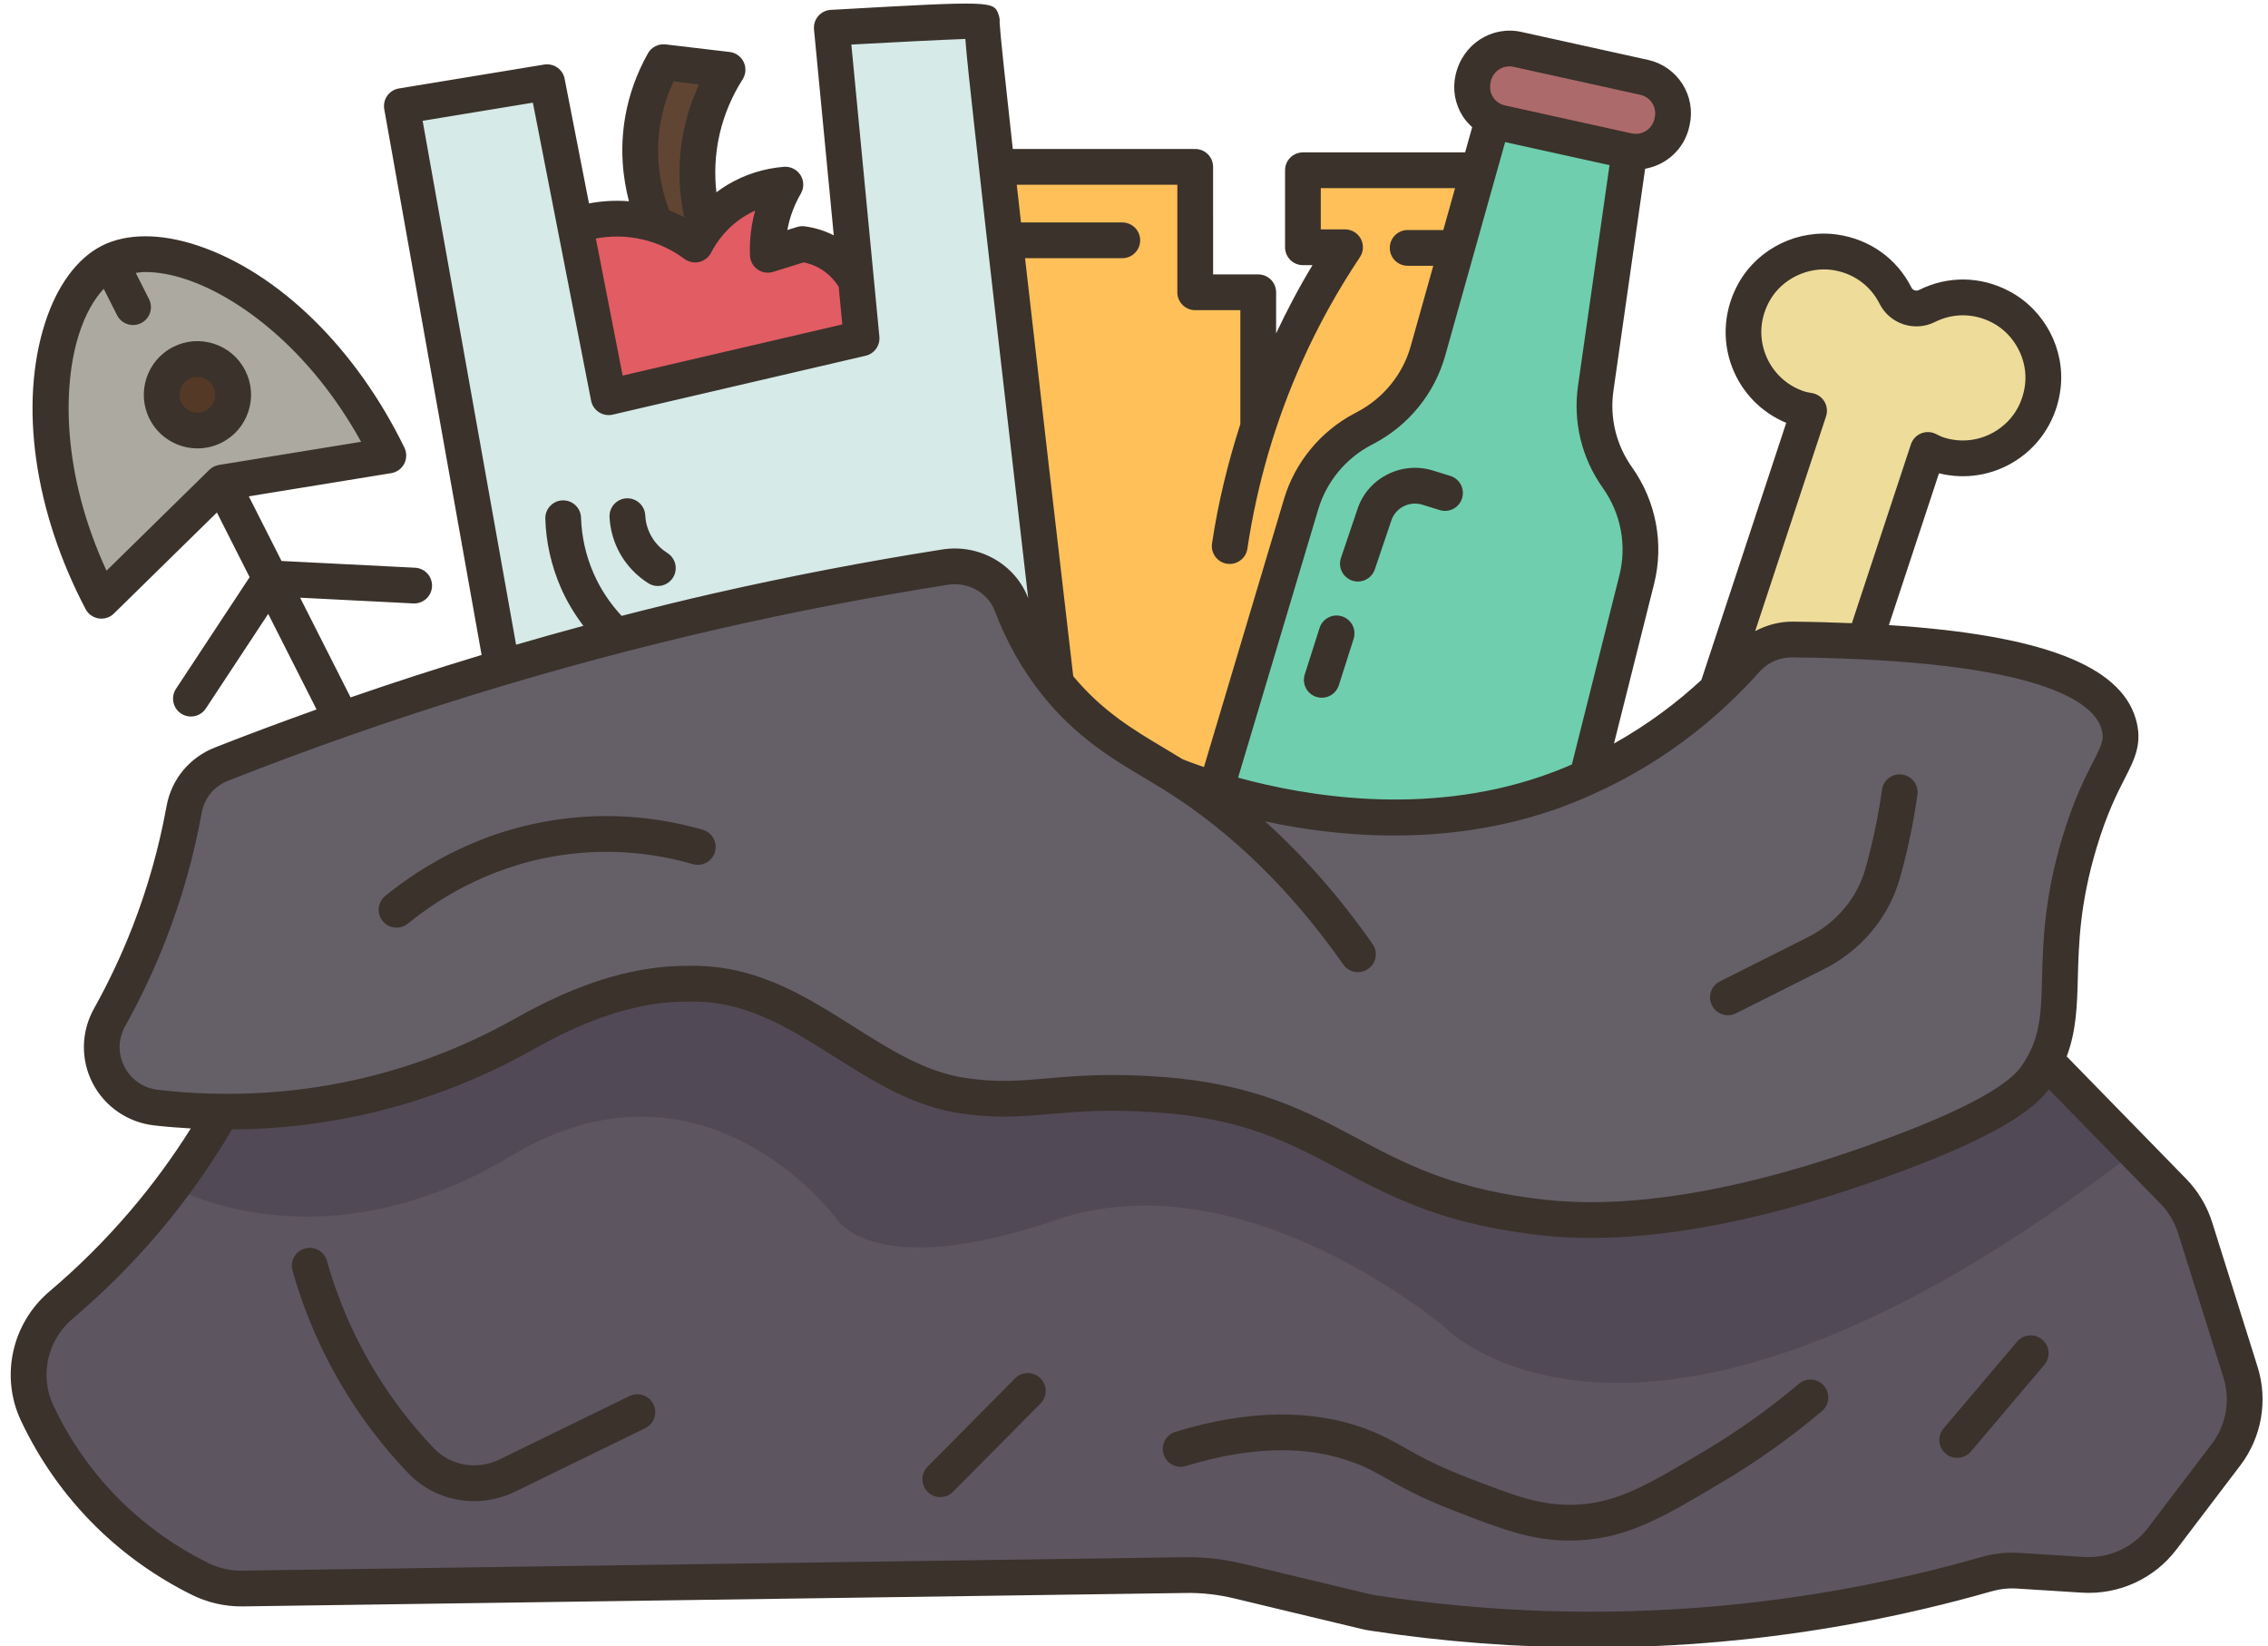 <?xml version="1.0" encoding="UTF-8"?><svg xmlns="http://www.w3.org/2000/svg" xmlns:xlink="http://www.w3.org/1999/xlink" height="92.1" preserveAspectRatio="xMidYMid meet" version="1.0" viewBox="-0.6 -0.2 126.9 92.1" width="126.9" zoomAndPan="magnify"><g><g><g><g><path d="M11.817,26.802l9.31-1.52c-4.37-8.98-12.15-12.58-15.57-10.85c-3.42,1.74-5.13,10.13-0.48,18.98 L11.817,26.802z" fill="#655f68"/></g><g><path d="M124.767,76.562l-2.54-8.08c-0.24-0.77-0.66-1.47-1.22-2.04c-2.39-2.44-4.77-4.88-7.15-7.33 c1.5-3,0.03-5.94,1.89-12.15c1.33-4.47,2.71-4.9,2.19-6.67c-0.58-2.01-3.65-4.08-14.21-4.6l3.54-10.72 c0.18,0.08,0.35,0.18,0.54,0.24c2.67,0.88,5.56-0.86,5.9-3.82c0.2-1.78-0.75-3.56-2.33-4.4c-1.39-0.75-2.92-0.7-4.16-0.07 c-0.64,0.32-1.44,0.06-1.76-0.58c-0.62-1.24-1.82-2.2-3.39-2.43c-1.77-0.26-3.59,0.61-4.49,2.16c-1.49,2.57-0.2,5.7,2.47,6.57 c0.19,0.07,0.38,0.1,0.58,0.13l-5.16,15.62v0.01c-1.71,1.62-4.12,3.47-7.27,4.89l2.78-11.06c0.5-1.97,0.1-4.05-1.08-5.71 c-0.84-1.18-1.28-2.59-1.28-4.02c0-0.32,0.02-0.65,0.07-0.98l1.89-13.26c1.08,0.18,2.13-0.51,2.37-1.59l0.02-0.09 c0.24-1.11-0.46-2.21-1.58-2.46l-7.08-1.56c-1.11-0.25-2.22,0.45-2.47,1.56l-0.02,0.1c-0.21,0.95,0.27,1.89,1.11,2.28 l-0.79,2.82h-9.83v4.31h2.35c-1.1,1.66-2.26,3.65-3.31,5.98c-0.61,1.37-1.12,2.7-1.54,3.98v-7.44h-3.53v-7.02h-11.1 c-0.53-4.72-0.89-8.12-0.84-8.15c0.16-0.11-8.4,0.37-8.4,0.37l1.36,14.16c-0.2-0.37-0.72-1.15-1.7-1.66 c-0.5-0.25-0.96-0.35-1.3-0.4c-0.65,0.2-1.29,0.4-1.93,0.6c-0.02-0.42-0.01-0.93,0.09-1.5c0.18-1.06,0.57-1.88,0.89-2.42 c-0.57,0.04-1.62,0.2-2.72,0.86c-0.81,0.48-1.38,1.08-1.76,1.59c-0.3-1.04-0.74-3.1-0.17-5.55c0.35-1.45,0.93-2.58,1.41-3.33 c-1.19-0.14-2.39-0.28-3.58-0.42c-0.42,0.74-0.91,1.83-1.15,3.2c-0.48,2.7,0.28,4.89,0.7,5.87c-0.12-0.03-0.25-0.07-0.38-0.1 c-1.87-0.47-3.43-0.07-4.12,0.15l-1.57-8l-8.12,1.33c1.87,10.47,3.73,20.94,5.6,31.4v0.01c-3.12,0.92-6.11,1.89-8.97,2.9 c-2.33,0.82-4.57,1.66-6.73,2.5c-1.08,0.43-1.87,1.39-2.08,2.53c-0.37,2.02-0.97,4.38-1.95,6.92c-0.69,1.76-1.45,3.33-2.22,4.72 c-1.2,2.14,0.16,4.77,2.61,5.05c1.13,0.13,2.35,0.22,3.66,0.22v0.01c-1.06,1.87-2.49,4.02-4.39,6.24 c-1.55,1.81-3.12,3.32-4.6,4.58c-1.76,1.49-2.32,3.96-1.34,6.04c0.83,1.76,2.09,3.76,3.99,5.64c1.78,1.74,3.61,2.88,5.1,3.62 c0.75,0.37,1.57,0.56,2.4,0.55c17.58-0.25,35.16-0.5,52.74-0.75c1.01-0.01,2.01,0.1,2.98,0.33c2.37,0.57,4.73,1.14,7.09,1.7 c0.15,0.04,0.3,0.07,0.45,0.09c5.1,0.78,11.72,1.3,19.38,0.61c5.79-0.52,10.82-1.6,14.95-2.78c0.57-0.16,1.16-0.23,1.75-0.19 l3.64,0.22c1.73,0.11,3.4-0.65,4.44-2.02l3.57-4.7C124.957,79.852,125.257,78.132,124.767,76.562z" fill="#655f68"/></g></g><g><g><path d="M90.577,8.262c-0.03-0.01-0.07-0.01-0.1-0.02l-7.09-1.57c-0.16-0.04-0.32-0.09-0.46-0.17 c-0.84-0.39-1.32-1.33-1.11-2.28l0.02-0.1c0.25-1.11,1.36-1.81,2.47-1.56l7.08,1.56c1.12,0.25,1.82,1.35,1.58,2.46l-0.02,0.09 C92.707,7.752,91.657,8.442,90.577,8.262z" fill="#ad6a6a"/></g><g><path d="M111.377,16.992c1.58,0.84,2.53,2.62,2.33,4.4c-0.34,2.96-3.23,4.7-5.9,3.82 c-0.19-0.06-0.36-0.16-0.54-0.24l-3.54,10.72c-1.23-0.07-2.57-0.11-4.02-0.12c-1.01-0.01-1.96,0.41-2.63,1.16 c-0.45,0.5-0.98,1.07-1.61,1.66l5.16-15.62c-0.2-0.03-0.39-0.06-0.58-0.13c-2.67-0.87-3.96-4-2.47-6.57 c0.9-1.55,2.72-2.42,4.49-2.16c1.57,0.23,2.77,1.19,3.39,2.43c0.32,0.64,1.12,0.9,1.76,0.58 C108.457,16.292,109.987,16.242,111.377,16.992z" fill="#eedc9a"/></g><g><path d="M5.557,14.432c3.42-1.73,11.2,1.87,15.57,10.85l-9.31,1.52l-6.74,6.61 C0.427,24.562,2.137,16.172,5.557,14.432z" fill="#aba9a0"/></g><g><path d="M38.697,7.032c-0.57,2.45-0.13,4.51,0.17,5.55c-0.28,0.36-0.46,0.69-0.57,0.9 c-0.47-0.35-1.21-0.81-2.22-1.13c-0.42-0.98-1.18-3.17-0.7-5.87c0.24-1.37,0.73-2.46,1.15-3.2c1.19,0.14,2.39,0.28,3.58,0.42 C39.627,4.452,39.047,5.582,38.697,7.032z" fill="#604533"/></g><g><path d="M36.077,12.352c1.01,0.32,1.75,0.78,2.22,1.13c0.11-0.21,0.29-0.54,0.57-0.9 c0.38-0.51,0.95-1.11,1.76-1.59c1.1-0.66,2.15-0.82,2.72-0.86c-0.32,0.54-0.71,1.36-0.89,2.42c-0.1,0.57-0.11,1.08-0.09,1.5 c0.64-0.2,1.28-0.4,1.93-0.6c0.34,0.05,0.8,0.15,1.3,0.4c0.98,0.51,1.5,1.29,1.7,1.66l0.31,3.21l-14.15,3.3l-1.88-9.62 c0.69-0.22,2.25-0.62,4.12-0.15C35.827,12.282,35.957,12.322,36.077,12.352z" fill="#e15c63"/></g><g><path d="M33.857,35.362c-2.18,0.57-4.31,1.16-6.37,1.78v-0.01c-1.87-10.46-3.73-20.93-5.6-31.4l8.12-1.33 l1.57,8l1.88,9.62l14.15-3.3l-0.31-3.21l-1.36-14.16c0,0,8.56-0.48,8.4-0.37c-0.05,0.03,0.31,3.43,0.84,8.15 c0.15,1.29,0.3,2.67,0.47,4.11c1.21,10.79,2.85,24.8,2.85,24.8c-1.19-1.48-1.97-3.02-2.5-4.42c-0.56-1.49-2.14-2.35-3.72-2.1 c-4.07,0.64-8.31,1.44-12.71,2.45C37.627,34.412,35.717,34.882,33.857,35.362z" fill="#d6eae8"/></g><g><path d="M65.107,43.162c-2.14-1.33-4.47-2.43-6.61-5.12c0,0-1.64-14.01-2.85-24.8 c-0.17-1.44-0.32-2.82-0.47-4.11h11.1v7.02h3.53v7.44c0.42-1.28,0.93-2.61,1.54-3.98c1.05-2.33,2.21-4.32,3.31-5.98h-2.35v-4.31 h9.83l-1.22,4.35l-1.62,5.76c-0.52,1.84-1.77,3.39-3.46,4.29l-0.2,0.1c-1.66,0.88-2.9,2.38-3.43,4.17l-4.78,16 C66.337,43.662,65.537,43.352,65.107,43.162z" fill="#ffc05a"/></g><g><path d="M82.927,6.502c0.14,0.08,0.3,0.13,0.46,0.17l7.09,1.57c0.03,0.01,0.07,0.01,0.1,0.02l-1.89,13.26 c-0.05,0.33-0.07,0.66-0.07,0.98c0,1.43,0.44,2.84,1.28,4.02c1.18,1.66,1.58,3.74,1.08,5.71l-2.78,11.06 c-0.7,0.32-1.44,0.61-2.22,0.88c-7.29,2.5-14.71,1.01-18.55-0.18l4.78-16c0.53-1.79,1.77-3.29,3.43-4.17l0.2-0.1 c1.69-0.9,2.94-2.45,3.46-4.29l1.62-5.76l1.22-4.35L82.927,6.502z" fill="#6fceae"/></g><g><path d="M11.807,61.982c2.54,0.03,5.39-0.22,8.43-0.97c3.51-0.86,6.38-2.17,8.53-3.39 c3.54-1.99,6.12-2.59,7.95-2.74c0.04-0.01,0.92-0.08,1.81-0.05c5.84,0.19,9.47,5.5,14.79,6.27c3.81,0.55,5.28-0.47,10.97-0.07 c9.7,0.7,10.8,5.46,20.6,6.77c3.7,0.5,10.11,0.63,21.47-3.76c5.55-2.14,6.59-3.49,6.95-4c0.22-0.31,0.4-0.62,0.55-0.93 c2.38,2.45,4.76,4.89,7.15,7.33c0.56,0.57,0.98,1.27,1.22,2.04l2.54,8.08c0.49,1.57,0.19,3.29-0.81,4.61l-3.57,4.7 c-1.04,1.37-2.71,2.13-4.44,2.02l-3.64-0.22c-0.59-0.04-1.18,0.03-1.75,0.19c-4.13,1.18-9.16,2.26-14.95,2.78 c-7.66,0.69-14.28,0.17-19.38-0.61c-0.15-0.02-0.3-0.05-0.45-0.09c-2.36-0.56-4.72-1.13-7.09-1.7 c-0.97-0.23-1.97-0.34-2.98-0.33c-17.58,0.25-35.16,0.5-52.74,0.75c-0.83,0.01-1.65-0.18-2.4-0.55 c-1.49-0.74-3.32-1.88-5.1-3.62c-1.9-1.88-3.16-3.88-3.99-5.64c-0.98-2.08-0.42-4.55,1.34-6.04c1.48-1.26,3.05-2.77,4.6-4.58 c1.9-2.22,3.33-4.37,4.39-6.24V61.982z" fill="#5d5560"/></g><g><path d="M12.227,20.982c0.5,0.99,0.11,2.19-0.88,2.69c-0.98,0.5-2.19,0.1-2.68-0.88 c-0.5-0.99-0.11-2.19,0.88-2.69C10.527,19.602,11.737,19.992,12.227,20.982z" fill="#543927"/></g></g><g><g><g><g><path d="M11.807,61.982c2.54,0.03,5.39-0.22,8.43-0.97c3.51-0.86,6.38-2.17,8.53-3.39 c3.54-1.99,6.12-2.59,7.95-2.74c0.04-0.01,0.92-0.08,1.81-0.05c5.84,0.19,9.47,5.5,14.79,6.27c3.81,0.55,5.28-0.47,10.97-0.07 c9.7,0.7,10.8,5.46,20.6,6.77c3.7,0.5,10.11,0.63,21.47-3.76c5.55-2.14,6.59-3.49,6.95-4c0.22-0.31,0.4-0.62,0.55-0.93 c1.66,1.71,3.32,3.42,4.99,5.12c-27.61,21.35-38.6,9.82-38.6,9.82s-11.26-9.59-21.75-6.01s-12.39-0.19-12.39-0.19 s-7.38-9.85-18.11-3.39s-18.94,1.72-18.94,1.72c1.12-1.48,2.02-2.9,2.75-4.19V61.982z" fill="#524956"/></g></g></g></g></g><g fill="#3a322b"><path d="M96.082,56.594c0.15,0,0.304-0.034,0.447-0.106l4.925-2.474c2.078-1.044,3.622-2.881,4.245-5.074 c0.432-1.525,0.764-3.1,0.985-4.681c0.077-0.547-0.305-1.053-0.852-1.129c-0.55-0.081-1.053,0.305-1.129,0.851 c-0.21,1.492-0.522,2.977-0.938,4.447c-0.461,1.621-1.631,3.006-3.21,3.799L95.633,54.7c-0.494,0.248-0.693,0.849-0.445,1.342 C95.364,56.392,95.716,56.594,96.082,56.594z" fill="inherit"/><path d="M21.591,51.693c0.222,0,0.445-0.074,0.631-0.225c1.879-1.532,5.009-3.455,9.255-3.915 c2.236-0.244,4.489-0.045,6.69,0.587c0.536,0.155,1.085-0.155,1.237-0.685c0.152-0.531-0.154-1.084-0.685-1.237 c-2.451-0.705-4.963-0.923-7.458-0.653c-4.733,0.513-8.216,2.65-10.304,4.354c-0.429,0.349-0.492,0.979-0.143,1.407 C21.013,51.567,21.301,51.693,21.591,51.693z" fill="inherit"/><path d="M125.716,76.258l-2.54-8.078c-0.286-0.911-0.79-1.754-1.458-2.438l-6.681-6.844 c0.533-1.41,0.581-2.817,0.622-4.375c0.052-1.947,0.111-4.155,1.044-7.279c0.573-1.918,1.155-3.059,1.581-3.893 c0.565-1.107,1.012-1.981,0.616-3.338c-0.874-3-5.313-4.695-13.813-5.244l2.804-8.493c1.467,0.367,3.012,0.117,4.298-0.706 c1.402-0.897,2.316-2.378,2.507-4.061c0.249-2.187-0.895-4.358-2.843-5.403c-1.615-0.867-3.473-0.893-5.09-0.079 c-0.147,0.073-0.338,0.01-0.41-0.134c-0.815-1.621-2.323-2.702-4.138-2.968c-2.186-0.319-4.397,0.744-5.5,2.647 c-0.849,1.466-0.996,3.199-0.404,4.755c0.544,1.428,1.637,2.549,3.033,3.127l-4.748,14.385c-1.29,1.198-2.922,2.452-4.89,3.556 l2.241-8.919c0.567-2.254,0.118-4.635-1.23-6.534c-0.888-1.248-1.258-2.768-1.042-4.279l1.774-12.423 c1.186-0.208,2.191-1.104,2.467-2.342c0.001-0.001,0.022-0.097,0.022-0.098c0.178-0.795,0.035-1.613-0.403-2.302 c-0.44-0.692-1.126-1.171-1.929-1.349l-7.083-1.563C82.874,1.223,81.23,2.262,80.842,4c-0.179,0.796-0.035,1.614,0.403,2.303 c0.147,0.232,0.331,0.429,0.528,0.61l-0.396,1.412h-9.075c-0.553,0-1,0.448-1,1v4.308c0,0.552,0.447,1,1,1h0.535 c-0.751,1.236-1.421,2.518-2.036,3.817v-2.299c0-0.552-0.447-1-1-1h-2.526V9.135c0-0.552-0.447-1-1-1H56.068 c-0.428-3.853-0.712-6.537-0.737-7.066c0.014-0.135-0.001-0.274-0.046-0.409c-0.271-0.82-0.269-0.82-9.401-0.307 c-0.272,0.015-0.525,0.141-0.703,0.347c-0.177,0.207-0.263,0.476-0.236,0.747l1.106,11.519c-0.001-0.001-0.003-0.002-0.004-0.003 c-0.505-0.257-1.05-0.426-1.619-0.501c-0.145-0.019-0.291-0.007-0.429,0.037l-0.545,0.169c0.129-0.712,0.382-1.397,0.754-2.037 c0.188-0.322,0.181-0.72-0.018-1.035c-0.199-0.315-0.563-0.494-0.926-0.465c-1.111,0.088-2.199,0.433-3.146,0.999 c-0.228,0.136-0.438,0.281-0.635,0.43c-0.106-0.958-0.095-2.083,0.191-3.301c0.251-1.066,0.681-2.083,1.278-3.021 c0.185-0.29,0.207-0.655,0.06-0.966s-0.444-0.524-0.786-0.564l-3.585-0.424c-0.4-0.047-0.791,0.15-0.989,0.503 c-0.622,1.108-1.048,2.291-1.265,3.517c-0.322,1.817-0.136,3.441,0.204,4.755c-0.832-0.067-1.587-0.001-2.236,0.121l-1.363-6.973 c-0.103-0.53-0.606-0.881-1.144-0.795l-8.126,1.336c-0.265,0.043-0.5,0.191-0.654,0.409c-0.154,0.219-0.215,0.49-0.168,0.753 l5.447,30.529c-2.458,0.743-4.904,1.534-7.331,2.374l-2.824-5.578l6.331,0.321c0.018,0.001,0.034,0.001,0.052,0.001 c0.529,0,0.971-0.415,0.998-0.949c0.027-0.552-0.396-1.021-0.948-1.049l-7.473-0.378l-1.831-3.616l7.968-1.297 c0.312-0.051,0.581-0.246,0.727-0.526c0.146-0.281,0.149-0.614,0.012-0.898c-2.703-5.554-7.018-9.778-11.543-11.301 c-2.081-0.7-3.993-0.7-5.381,0.002s-2.52,2.242-3.188,4.334C0.464,22.428,1.314,28.406,4.19,33.873 c0.146,0.279,0.418,0.473,0.73,0.522c0.051,0.008,0.103,0.012,0.154,0.012c0.26,0,0.512-0.102,0.7-0.286l5.762-5.652l1.831,3.617 l-4.119,6.246c-0.304,0.461-0.177,1.081,0.284,1.385c0.17,0.112,0.361,0.165,0.55,0.165c0.325,0,0.644-0.158,0.836-0.45 l3.489-5.291l2.706,5.346c-1.909,0.683-3.809,1.389-5.692,2.13c-1.421,0.56-2.431,1.784-2.701,3.275 c-0.416,2.298-1.055,4.566-1.899,6.739c-0.611,1.571-1.339,3.115-2.161,4.589c-0.724,1.295-0.754,2.852-0.081,4.162 c0.676,1.318,1.967,2.206,3.453,2.375c0.683,0.078,1.364,0.129,2.045,0.168c-1.028,1.634-2.173,3.197-3.425,4.658 c-1.366,1.596-2.875,3.097-4.484,4.46c-2.107,1.786-2.763,4.76-1.594,7.232c1.052,2.227,2.463,4.22,4.194,5.925 c1.563,1.538,3.362,2.819,5.351,3.808c0.891,0.443,1.879,0.67,2.866,0.655l52.737-0.75c0.936-0.018,1.84,0.089,2.735,0.303 l7.089,1.701c0.177,0.042,0.351,0.077,0.53,0.104c4.095,0.625,8.23,0.939,12.363,0.939c2.421,0,4.842-0.108,7.251-0.323 c5.105-0.457,10.197-1.404,15.135-2.815c0.47-0.134,0.946-0.188,1.421-0.157l3.634,0.229c2.072,0.13,4.05-0.775,5.3-2.419 l3.57-4.698C125.948,80.203,126.308,78.14,125.716,76.258z M5.36,31.726c-2.499-5.416-2.468-10.329-1.539-13.238 c0.341-1.068,0.826-1.938,1.383-2.53l0.748,1.477c0.177,0.348,0.528,0.548,0.894,0.548c0.151,0,0.306-0.035,0.45-0.108 c0.493-0.25,0.69-0.851,0.441-1.344l-0.741-1.465c0.175-0.022,0.346-0.05,0.537-0.05c0.691,0,1.481,0.141,2.314,0.421 c2.895,0.974,6.872,3.857,9.758,9.078l-7.954,1.295c-0.203,0.033-0.392,0.128-0.539,0.273L5.36,31.726z M101.483,22.268 c-0.146-0.248-0.393-0.421-0.675-0.475l-0.115-0.021c-0.113-0.021-0.227-0.038-0.338-0.075c-1.005-0.332-1.798-1.09-2.175-2.081 c-0.382-1.005-0.288-2.086,0.266-3.042c0.687-1.184,2.122-1.868,3.479-1.671c1.16,0.17,2.123,0.858,2.642,1.889 c0.57,1.135,1.96,1.59,3.096,1.021c1.031-0.519,2.213-0.498,3.245,0.055c1.215,0.651,1.955,2.055,1.802,3.415 c-0.125,1.098-0.692,2.022-1.599,2.602c-0.893,0.572-1.982,0.71-2.986,0.377c-0.113-0.037-0.215-0.091-0.318-0.142l-0.1-0.049 c-0.26-0.126-0.563-0.133-0.826-0.022c-0.267,0.112-0.471,0.334-0.561,0.608l-3.303,10.005c-1.052-0.042-2.14-0.075-3.302-0.087 c-0.742-0.009-1.461,0.19-2.11,0.529l3.966-12.014C101.662,22.815,101.629,22.516,101.483,22.268z M90.008,31.989l-2.658,10.577 c-0.545,0.234-1.106,0.457-1.694,0.659c-6.549,2.247-13.195,1.116-16.982,0.078l4.489-15.024c0.455-1.523,1.527-2.825,2.941-3.573 l0.195-0.104c1.93-1.02,3.373-2.804,3.96-4.896l3.357-11.957l5.84,1.289l-1.762,12.343c-0.288,2.021,0.206,4.053,1.392,5.721 C90.096,28.522,90.432,30.303,90.008,31.989z M82.814,4.343c0.128-0.57,0.703-0.933,1.278-0.804l7.083,1.563 c0.281,0.062,0.52,0.229,0.673,0.469c0.151,0.237,0.2,0.518,0.141,0.788c-0.001,0.001-0.022,0.097-0.022,0.098 c-0.128,0.569-0.689,0.932-1.278,0.804l-7.084-1.564c-0.279-0.062-0.518-0.228-0.671-0.468 C82.782,4.992,82.733,4.711,82.814,4.343z M65.275,10.135v6.016c0,0.552,0.447,1,1,1h2.526v6.371 c-0.699,2.174-1.245,4.402-1.585,6.678c-0.081,0.546,0.295,1.055,0.842,1.137c0.05,0.008,0.1,0.011,0.148,0.011 c0.487,0,0.914-0.356,0.988-0.852c0.543-3.633,1.575-7.159,3.066-10.479c0.905-2.017,1.992-3.978,3.23-5.829 c0.205-0.307,0.225-0.702,0.051-1.027s-0.513-0.529-0.882-0.529h-1.358v-2.308h7.514l-0.658,2.345h-1.995c-0.553,0-1,0.448-1,1 s0.447,1,1,1h1.434l-1.262,4.495c-0.439,1.566-1.521,2.903-2.969,3.668l-0.195,0.104c-1.886,0.997-3.315,2.734-3.923,4.769 l-4.484,15.008c-0.625-0.214-1.051-0.383-1.2-0.445c-0.353-0.219-0.71-0.432-1.072-0.647c-1.687-1.005-3.428-2.052-5.041-3.994 c-0.837-7.168-1.872-16.117-2.696-23.383h5.441c0.553,0,1-0.448,1-1s-0.447-1-1-1h-5.668c-0.082-0.729-0.161-1.43-0.237-2.109 H65.275z M36.356,6.653c0.141-0.792,0.388-1.563,0.737-2.301L38.52,4.52c-0.343,0.732-0.607,1.495-0.793,2.281 c-0.471,2.006-0.329,3.798-0.045,5.147c-0.274-0.139-0.551-0.269-0.838-0.377C36.392,10.37,36.004,8.644,36.356,6.653z M35.455,13.22c0.809,0.202,1.563,0.561,2.244,1.065c0.236,0.175,0.541,0.236,0.822,0.171c0.286-0.067,0.528-0.256,0.663-0.517 c0.312-0.607,0.905-1.463,1.96-2.093c0.164-0.098,0.334-0.187,0.509-0.266c-0.073,0.264-0.134,0.532-0.18,0.803 c-0.096,0.561-0.133,1.136-0.11,1.71c0.012,0.311,0.168,0.598,0.422,0.778s0.579,0.23,0.874,0.138l1.708-0.532 c0.271,0.054,0.53,0.144,0.773,0.268c0.586,0.299,0.956,0.733,1.186,1.095l0.203,2.11l-12.291,2.861l-1.499-7.67 C33.49,13.003,34.424,12.96,35.455,13.22z M23.047,6.558l6.169-1.015l3.258,16.67c0.052,0.266,0.21,0.5,0.438,0.647 c0.229,0.148,0.506,0.196,0.77,0.135l14.152-3.294c0.488-0.114,0.816-0.571,0.769-1.07l-0.31-3.231c0-0.003,0-0.006-0.001-0.009 L47.035,2.292c2.222-0.122,5.003-0.265,6.379-0.313c0.07,0.954,0.237,2.472,0.509,4.945c0.382,3.481,0.907,8.113,1.438,12.741 c0.577,5.037,1.158,10.057,1.569,13.599c-0.724-1.906-2.747-3.053-4.813-2.725c-4.265,0.671-8.562,1.497-12.771,2.454 c-1.725,0.392-3.447,0.818-5.166,1.26c-0.653-0.705-1.185-1.501-1.569-2.383c-0.431-0.99-0.666-2.037-0.701-3.111 c-0.017-0.541-0.461-0.968-0.998-0.968c-0.012,0-0.022,0-0.033,0c-0.552,0.018-0.985,0.479-0.967,1.032 c0.042,1.328,0.334,2.622,0.865,3.845c0.334,0.768,0.764,1.479,1.265,2.141c-1.258,0.339-2.514,0.692-3.766,1.057L23.047,6.558z M6.359,59.47c-0.372-0.725-0.354-1.554,0.048-2.275c0.868-1.555,1.635-3.183,2.278-4.839c0.892-2.292,1.565-4.684,2.005-7.107 c0.146-0.805,0.693-1.467,1.465-1.771c8.971-3.534,18.269-6.405,27.635-8.536c4.165-0.947,8.417-1.764,12.638-2.428 c1.141-0.179,2.246,0.436,2.634,1.462c0.652,1.728,1.544,3.307,2.65,4.692c1.888,2.367,3.943,3.591,5.757,4.671 c0.368,0.219,0.731,0.436,1.09,0.659c0.009,0.006,0.018,0.012,0.026,0.017c3.717,2.325,7.072,5.602,9.975,9.741 c0.316,0.452,0.939,0.562,1.393,0.245c0.452-0.317,0.562-0.941,0.244-1.393c-1.835-2.618-3.849-4.912-6.02-6.862 c4.137,0.893,10.112,1.434,16.129-0.63c0.774-0.265,1.505-0.564,2.21-0.879c0.023-0.008,0.042-0.022,0.064-0.031 c4.32-1.944,7.372-4.695,9.251-6.811c0.47-0.53,1.134-0.832,1.864-0.821c14.071,0.152,16.87,2.57,17.286,3.998 c0.167,0.573,0.049,0.838-0.478,1.87c-0.46,0.901-1.091,2.136-1.716,4.229c-1.009,3.378-1.074,5.829-1.127,7.798 c-0.056,2.092-0.093,3.473-1.171,4.998c-0.911,1.288-4.036,2.692-6.497,3.644c-12.505,4.833-18.883,3.979-20.976,3.7 c-4.558-0.609-7.186-2.007-9.727-3.36c-2.807-1.494-5.709-3.038-10.933-3.412c-1.026-0.073-1.916-0.102-2.709-0.102 c-1.477,0-2.615,0.099-3.662,0.19c-1.534,0.133-2.746,0.239-4.531-0.018c-2.25-0.324-4.213-1.565-6.291-2.879 c-2.553-1.614-5.191-3.283-8.601-3.396c-0.981-0.029-1.923,0.046-1.932,0.047c-2.594,0.224-5.326,1.162-8.352,2.868 c-2.614,1.475-5.402,2.583-8.286,3.293c-3.802,0.937-7.748,1.182-11.734,0.727C7.427,60.675,6.735,60.201,6.359,59.47z M123.16,80.567l-3.57,4.698c-0.845,1.11-2.175,1.716-3.583,1.633l-3.634-0.229c-0.695-0.041-1.404,0.034-2.095,0.23 c-4.817,1.376-9.784,2.3-14.764,2.746c-6.361,0.571-12.8,0.367-19.133-0.601c-0.126-0.02-0.247-0.043-0.368-0.072l-7.088-1.701 c-1.058-0.253-2.142-0.374-3.23-0.358l-52.737,0.75c-0.659,0.02-1.34-0.145-1.947-0.446c-1.799-0.894-3.427-2.052-4.838-3.441 c-1.563-1.54-2.838-3.341-3.789-5.355c-0.783-1.655-0.34-3.649,1.078-4.851c1.69-1.432,3.275-3.009,4.711-4.686 c1.568-1.832,2.976-3.818,4.205-5.9c2.742-0.019,5.452-0.348,8.095-1c3.061-0.754,6.018-1.929,8.79-3.493 c2.771-1.563,5.238-2.419,7.541-2.618c0.008,0,0.852-0.068,1.693-0.041c2.866,0.094,5.165,1.548,7.599,3.087 c2.164,1.368,4.401,2.783,7.074,3.168c2.012,0.29,3.393,0.17,4.989,0.031c1.536-0.133,3.275-0.284,6.056-0.085 c4.801,0.344,7.392,1.723,10.136,3.183c2.697,1.436,5.487,2.92,10.4,3.577c0.724,0.097,1.927,0.258,3.671,0.258 c3.61,0,9.535-0.691,18.291-4.075c5.117-1.977,6.657-3.353,7.324-4.239l6.25,6.402c0.45,0.46,0.789,1.027,0.981,1.64l2.54,8.078 C124.206,78.122,123.963,79.509,123.16,80.567z" fill="inherit"/><path d="M34.623,77.897l-7.272,3.545c-1.253,0.61-2.729,0.363-3.668-0.619 c-0.908-0.949-1.747-1.976-2.492-3.054c-1.571-2.27-2.748-4.771-3.498-7.435c-0.15-0.531-0.7-0.841-1.234-0.691 c-0.531,0.149-0.841,0.702-0.691,1.233c0.811,2.877,2.082,5.58,3.779,8.031c0.805,1.164,1.711,2.273,2.691,3.298 c0.983,1.028,2.318,1.57,3.686,1.57c0.777,0,1.565-0.175,2.305-0.536l7.272-3.545c0.496-0.242,0.702-0.841,0.46-1.337 C35.719,77.862,35.125,77.654,34.623,77.897z" fill="inherit"/><path d="M56.198,76.906l-4.895,4.938c-0.389,0.392-0.387,1.025,0.006,1.414 c0.195,0.193,0.449,0.29,0.704,0.29c0.258,0,0.515-0.099,0.71-0.296l4.895-4.938c0.389-0.392,0.387-1.025-0.006-1.414 S56.586,76.514,56.198,76.906z" fill="inherit"/><path d="M100.054,77.211c-1.635,1.381-3.403,2.641-5.256,3.746c-3.157,1.882-4.896,2.918-7.222,3.017 c-1.968,0.082-3.47-0.509-6.229-1.581c-1.617-0.628-2.506-1.13-3.291-1.574c-0.643-0.363-1.249-0.706-2.101-1.035 c-3.059-1.179-6.687-1.14-10.787,0.114c-0.528,0.162-0.825,0.721-0.663,1.249c0.161,0.527,0.718,0.825,1.249,0.663 c3.662-1.122,6.852-1.176,9.481-0.16c0.715,0.275,1.234,0.569,1.836,0.91c0.802,0.453,1.8,1.017,3.551,1.697 c2.724,1.058,4.438,1.724,6.584,1.724c0.149,0,0.3-0.003,0.453-0.01c2.832-0.12,4.838-1.316,8.161-3.297 c1.946-1.16,3.805-2.484,5.523-3.935c0.422-0.356,0.475-0.987,0.118-1.409C101.109,76.91,100.479,76.854,100.054,77.211z" fill="inherit"/><path d="M112.259,74.857l-4.111,4.851c-0.357,0.421-0.306,1.052,0.116,1.409 c0.188,0.16,0.418,0.237,0.646,0.237c0.284,0,0.566-0.12,0.764-0.354l4.111-4.851c0.357-0.421,0.306-1.052-0.116-1.409 C113.247,74.382,112.615,74.436,112.259,74.857z" fill="inherit"/><path d="M74.49,34.28c-0.525-0.168-1.089,0.123-1.257,0.649l-0.829,2.6 c-0.167,0.526,0.123,1.089,0.649,1.256c0.101,0.032,0.203,0.048,0.304,0.048c0.424,0,0.817-0.271,0.953-0.697l0.829-2.6 C75.306,35.011,75.016,34.448,74.49,34.28z" fill="inherit"/><path d="M80.547,26.423l-0.972-0.301c-1.772-0.549-3.673,0.437-4.229,2.182l-0.916,2.707 c-0.177,0.523,0.104,1.09,0.627,1.268c0.106,0.036,0.214,0.053,0.32,0.053c0.417,0,0.807-0.263,0.947-0.68l0.921-2.723 c0.229-0.719,1.011-1.121,1.738-0.896l0.972,0.301c0.53,0.166,1.088-0.132,1.251-0.659C81.37,27.146,81.075,26.586,80.547,26.423z" fill="inherit"/><path d="M35.675,32.427c0.165,0.104,0.35,0.154,0.532,0.154c0.332,0,0.656-0.165,0.847-0.467 c0.295-0.467,0.155-1.084-0.313-1.379c-0.263-0.166-0.633-0.465-0.904-0.949c-0.252-0.447-0.32-0.877-0.334-1.159 c-0.027-0.553-0.501-0.974-1.047-0.951c-0.552,0.027-0.978,0.496-0.951,1.047c0.034,0.714,0.238,1.42,0.588,2.044 C34.471,31.438,35.018,32.013,35.675,32.427z" fill="inherit"/><path d="M13.297,22.819c0.25-0.762,0.188-1.575-0.174-2.29c-0.362-0.715-0.981-1.246-1.742-1.496 c-0.762-0.249-1.574-0.188-2.289,0.174c-1.476,0.746-2.069,2.555-1.323,4.031c0.528,1.043,1.586,1.645,2.683,1.645 c0.455,0,0.917-0.104,1.351-0.323C12.517,24.199,13.047,23.581,13.297,22.819z M11.397,22.196c-0.083,0.254-0.26,0.46-0.498,0.581 h-0.001c-0.237,0.12-0.509,0.141-0.763,0.058c-0.255-0.083-0.461-0.26-0.581-0.498c-0.249-0.492-0.051-1.095,0.441-1.344 c0.142-0.072,0.295-0.108,0.45-0.108c0.104,0,0.21,0.017,0.313,0.05c0.254,0.083,0.46,0.26,0.58,0.499 C11.459,21.671,11.48,21.942,11.397,22.196z" fill="inherit"/></g></g></svg>